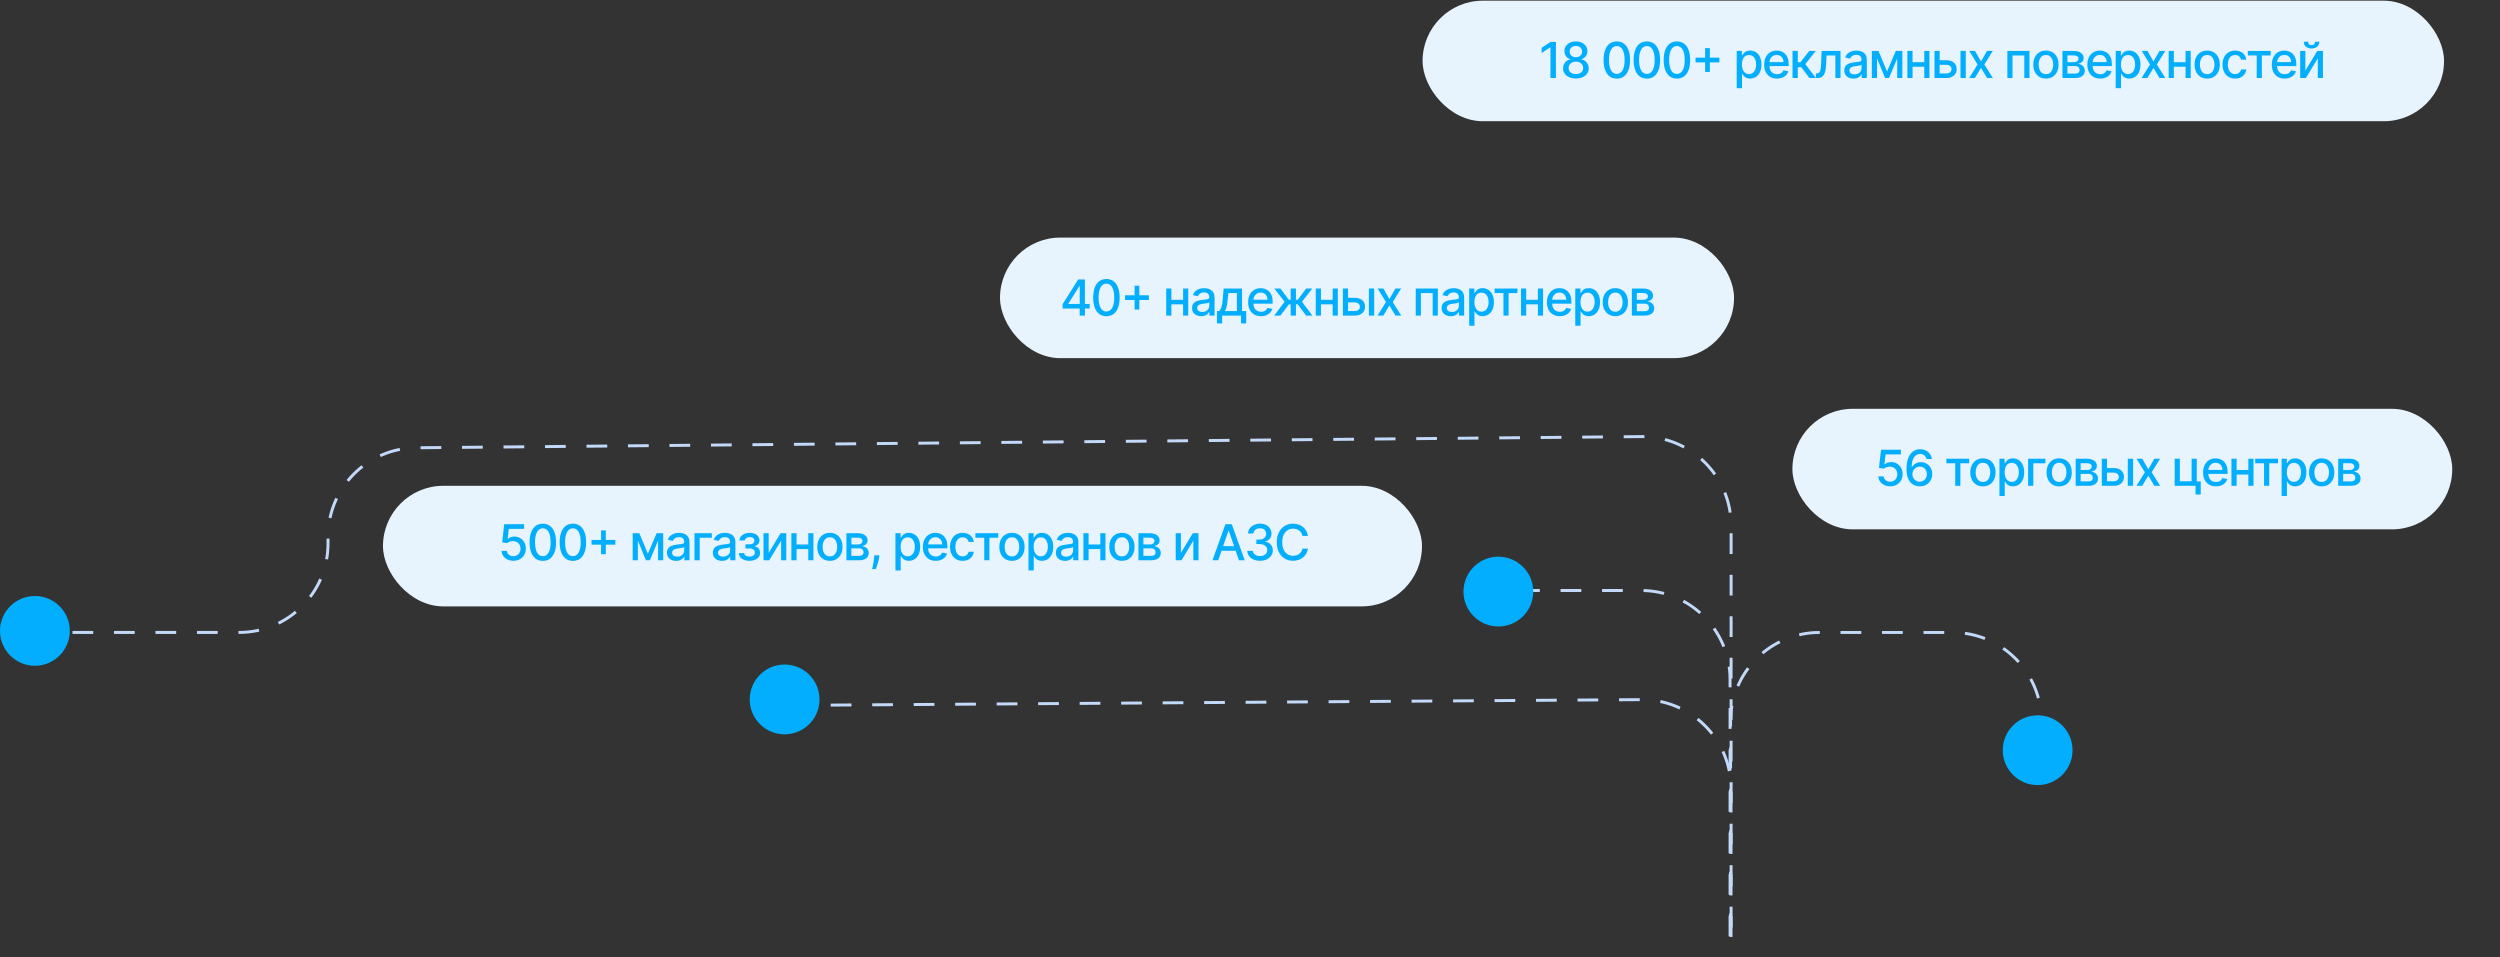 <?xml version="1.0" encoding="UTF-8"?> <svg xmlns="http://www.w3.org/2000/svg" width="705" height="270" viewBox="0 0 705 270" fill="none"><rect x="0" y="0" width="705" height="270" fill="#333333" stroke="none"/> <path d="M488.169 261.54L488.169 148.197C488.169 134.257 476.802 122.993 462.863 123.12L117.349 126.273C103.589 126.399 92.5 137.589 92.5 151.35L92.5 153.267C92.5 167.117 81.272 178.345 67.422 178.345L10.5 178.345" stroke="#C2D9F9" stroke-width="0.836" stroke-dasharray="5.85 5.85"></path> <circle cx="9.84" cy="177.906" r="9.84" fill="#02AEFD"></circle> <rect x="108" y="137" width="293" height="34" rx="17" fill="#E7F3FD"></rect> <rect x="505.46" y="115.285" width="186.072" height="33.994" rx="16.997" fill="#E7F3FD"></rect> <rect x="282" y="67" width="207" height="34" rx="17" fill="#E7F3FD"></rect> <rect x="401.166" y="0.193" width="288.054" height="33.994" rx="16.997" fill="#E7F3FD"></rect> <path d="M488.146 264.219L488.146 222.373C488.146 208.457 476.815 197.202 462.899 197.296L222.456 198.915" stroke="#C2D9F9" stroke-width="0.836" stroke-dasharray="5.85 5.85"></path> <path d="M487.879 264.031L487.879 191.6C487.879 177.75 476.652 166.522 462.801 166.522L423.47 166.522" stroke="#C2D9F9" stroke-width="0.836" stroke-dasharray="5.85 5.85"></path> <path d="M488.022 263.402L488.022 203.431C488.022 189.58 499.25 178.353 513.1 178.353L550.613 178.353C564.463 178.353 575.69 189.58 575.69 203.431L575.69 210.622" stroke="#C2D9F9" stroke-width="0.836" stroke-dasharray="5.85 5.85"></path> <circle cx="221.26" cy="197.241" r="9.84" fill="#02AEFD"></circle> <circle cx="422.539" cy="166.825" r="9.84" fill="#02AEFD"></circle> <circle cx="574.617" cy="211.554" r="9.84" fill="#02AEFD"></circle> <path d="M533.032 137.139C532.408 137.139 531.848 137.02 531.351 136.781C530.857 136.539 530.463 136.208 530.168 135.787C529.873 135.366 529.716 134.885 529.696 134.345H531.187C531.224 134.783 531.417 135.142 531.769 135.424C532.12 135.706 532.541 135.847 533.032 135.847C533.423 135.847 533.769 135.757 534.071 135.578C534.376 135.396 534.614 135.146 534.787 134.827C534.962 134.509 535.05 134.146 535.05 133.739C535.05 133.324 534.961 132.955 534.782 132.63C534.603 132.305 534.356 132.05 534.041 131.864C533.729 131.679 533.371 131.584 532.967 131.581C532.659 131.581 532.349 131.634 532.037 131.74C531.726 131.846 531.474 131.985 531.282 132.158L529.875 131.949L530.446 126.818H536.044V128.136H531.724L531.401 130.984H531.461C531.659 130.792 531.923 130.631 532.251 130.502C532.582 130.373 532.937 130.308 533.315 130.308C533.935 130.308 534.487 130.456 534.97 130.751C535.458 131.046 535.841 131.448 536.119 131.959C536.401 132.466 536.54 133.049 536.537 133.709C536.54 134.368 536.391 134.957 536.089 135.474C535.791 135.991 535.377 136.398 534.846 136.697C534.319 136.992 533.714 137.139 533.032 137.139ZM541.347 137.139C540.893 137.133 540.446 137.05 540.005 136.891C539.567 136.732 539.17 136.466 538.812 136.095C538.454 135.724 538.167 135.225 537.952 134.599C537.739 133.972 537.633 133.19 537.633 132.252C537.633 131.364 537.721 130.575 537.897 129.886C538.076 129.196 538.333 128.615 538.667 128.141C539.002 127.663 539.407 127.3 539.88 127.052C540.354 126.803 540.886 126.679 541.476 126.679C542.083 126.679 542.621 126.798 543.092 127.037C543.563 127.276 543.944 127.605 544.236 128.026C544.531 128.447 544.718 128.926 544.797 129.463H543.281C543.178 129.039 542.974 128.692 542.67 128.424C542.365 128.156 541.967 128.021 541.476 128.021C540.731 128.021 540.149 128.346 539.731 128.996C539.317 129.645 539.108 130.549 539.105 131.705H539.179C539.355 131.417 539.571 131.172 539.826 130.969C540.084 130.764 540.373 130.607 540.691 130.497C541.012 130.384 541.35 130.328 541.705 130.328C542.295 130.328 542.829 130.472 543.306 130.761C543.786 131.046 544.169 131.44 544.454 131.944C544.739 132.448 544.882 133.024 544.882 133.674C544.882 134.324 544.734 134.912 544.439 135.439C544.148 135.966 543.737 136.384 543.206 136.692C542.676 136.997 542.056 137.146 541.347 137.139ZM541.342 135.847C541.733 135.847 542.083 135.75 542.391 135.558C542.699 135.366 542.943 135.107 543.122 134.783C543.301 134.458 543.39 134.095 543.39 133.694C543.39 133.303 543.303 132.946 543.127 132.625C542.955 132.304 542.716 132.048 542.411 131.859C542.109 131.67 541.765 131.576 541.377 131.576C541.082 131.576 540.809 131.632 540.557 131.745C540.308 131.858 540.089 132.013 539.9 132.212C539.711 132.411 539.562 132.64 539.453 132.898C539.347 133.154 539.294 133.424 539.294 133.709C539.294 134.09 539.382 134.443 539.557 134.768C539.736 135.093 539.98 135.354 540.288 135.553C540.6 135.749 540.951 135.847 541.342 135.847ZM548.87 130.646V129.364H555.313V130.646H552.823V137H551.371V130.646H548.87ZM559.187 137.154C558.471 137.154 557.846 136.99 557.313 136.662C556.779 136.334 556.365 135.875 556.07 135.285C555.775 134.695 555.627 134.005 555.627 133.217C555.627 132.424 555.775 131.732 556.07 131.138C556.365 130.545 556.779 130.085 557.313 129.756C557.846 129.428 558.471 129.264 559.187 129.264C559.903 129.264 560.527 129.428 561.061 129.756C561.595 130.085 562.009 130.545 562.304 131.138C562.599 131.732 562.746 132.424 562.746 133.217C562.746 134.005 562.599 134.695 562.304 135.285C562.009 135.875 561.595 136.334 561.061 136.662C560.527 136.99 559.903 137.154 559.187 137.154ZM559.192 135.906C559.656 135.906 560.04 135.784 560.345 135.538C560.65 135.293 560.875 134.967 561.021 134.559C561.17 134.151 561.245 133.702 561.245 133.212C561.245 132.724 561.17 132.277 561.021 131.869C560.875 131.458 560.65 131.129 560.345 130.88C560.04 130.631 559.656 130.507 559.192 130.507C558.724 130.507 558.337 130.631 558.028 130.88C557.724 131.129 557.496 131.458 557.347 131.869C557.201 132.277 557.129 132.724 557.129 133.212C557.129 133.702 557.201 134.151 557.347 134.559C557.496 134.967 557.724 135.293 558.028 135.538C558.337 135.784 558.724 135.906 559.192 135.906ZM563.846 139.864V129.364H565.297V130.602H565.422C565.508 130.442 565.632 130.259 565.795 130.05C565.957 129.841 566.182 129.659 566.471 129.503C566.759 129.344 567.14 129.264 567.614 129.264C568.231 129.264 568.781 129.42 569.265 129.732C569.749 130.043 570.128 130.492 570.403 131.079C570.682 131.665 570.821 132.371 570.821 133.197C570.821 134.022 570.683 134.73 570.408 135.32C570.133 135.906 569.755 136.359 569.275 136.677C568.794 136.992 568.246 137.149 567.629 137.149C567.165 137.149 566.786 137.071 566.491 136.915C566.199 136.76 565.97 136.577 565.805 136.369C565.639 136.16 565.511 135.974 565.422 135.812H565.332V139.864H563.846ZM565.302 133.182C565.302 133.719 565.38 134.189 565.536 134.594C565.692 134.998 565.917 135.315 566.212 135.543C566.507 135.769 566.868 135.881 567.296 135.881C567.74 135.881 568.111 135.764 568.41 135.528C568.708 135.29 568.933 134.967 569.086 134.559C569.242 134.151 569.319 133.692 569.319 133.182C569.319 132.678 569.243 132.226 569.091 131.825C568.942 131.424 568.716 131.107 568.415 130.875C568.116 130.643 567.743 130.527 567.296 130.527C566.865 130.527 566.501 130.638 566.202 130.86C565.907 131.082 565.684 131.392 565.531 131.79C565.379 132.187 565.302 132.652 565.302 133.182ZM576.808 129.364V130.646H573.393V137H571.926V129.364H576.808ZM580.681 137.154C579.965 137.154 579.34 136.99 578.806 136.662C578.273 136.334 577.858 135.875 577.563 135.285C577.268 134.695 577.121 134.005 577.121 133.217C577.121 132.424 577.268 131.732 577.563 131.138C577.858 130.545 578.273 130.085 578.806 129.756C579.34 129.428 579.965 129.264 580.681 129.264C581.397 129.264 582.021 129.428 582.555 129.756C583.089 130.085 583.503 130.545 583.798 131.138C584.093 131.732 584.24 132.424 584.24 133.217C584.24 134.005 584.093 134.695 583.798 135.285C583.503 135.875 583.089 136.334 582.555 136.662C582.021 136.99 581.397 137.154 580.681 137.154ZM580.686 135.906C581.15 135.906 581.534 135.784 581.839 135.538C582.144 135.293 582.369 134.967 582.515 134.559C582.664 134.151 582.739 133.702 582.739 133.212C582.739 132.724 582.664 132.277 582.515 131.869C582.369 131.458 582.144 131.129 581.839 130.88C581.534 130.631 581.15 130.507 580.686 130.507C580.218 130.507 579.83 130.631 579.522 130.88C579.217 131.129 578.99 131.458 578.841 131.869C578.695 132.277 578.622 132.724 578.622 133.212C578.622 133.702 578.695 134.151 578.841 134.559C578.99 134.967 579.217 135.293 579.522 135.538C579.83 135.784 580.218 135.906 580.686 135.906ZM585.34 137V129.364H588.506C589.368 129.364 590.051 129.548 590.555 129.915C591.059 130.28 591.31 130.776 591.31 131.402C591.31 131.849 591.168 132.204 590.883 132.466C590.598 132.728 590.22 132.903 589.749 132.993C590.091 133.033 590.404 133.135 590.689 133.301C590.974 133.464 591.203 133.682 591.375 133.957C591.551 134.232 591.639 134.561 591.639 134.942C591.639 135.346 591.534 135.704 591.325 136.016C591.117 136.324 590.813 136.566 590.416 136.741C590.021 136.914 589.546 137 588.989 137H585.34ZM586.737 135.757H588.989C589.357 135.757 589.645 135.669 589.854 135.494C590.063 135.318 590.167 135.079 590.167 134.778C590.167 134.423 590.063 134.145 589.854 133.942C589.645 133.737 589.357 133.634 588.989 133.634H586.737V135.757ZM586.737 132.545H588.521C588.8 132.545 589.038 132.506 589.237 132.426C589.439 132.347 589.594 132.234 589.7 132.088C589.809 131.939 589.864 131.763 589.864 131.561C589.864 131.266 589.743 131.036 589.501 130.87C589.259 130.704 588.927 130.621 588.506 130.621H586.737V132.545ZM593.828 131.989H596.045C596.98 131.989 597.699 132.221 598.203 132.685C598.707 133.149 598.959 133.747 598.959 134.479C598.959 134.957 598.846 135.386 598.62 135.767C598.395 136.148 598.065 136.45 597.631 136.672C597.197 136.891 596.668 137 596.045 137H592.709V129.364H594.166V135.717H596.045C596.473 135.717 596.824 135.606 597.099 135.384C597.374 135.159 597.512 134.872 597.512 134.524C597.512 134.156 597.374 133.856 597.099 133.624C596.824 133.389 596.473 133.271 596.045 133.271H593.828V131.989ZM600.042 137V129.364H601.529V137H600.042ZM604.137 129.364L605.822 132.337L607.523 129.364H609.148L606.767 133.182L609.168 137H607.543L605.822 134.146L604.107 137H602.476L604.853 133.182L602.506 129.364H604.137ZM619.489 129.364V135.782H620.608V139.461H619.141V137H613.26V129.364H614.716V135.717H618.037V129.364H619.489ZM624.905 137.154C624.153 137.154 623.505 136.993 622.961 136.672C622.421 136.347 622.003 135.891 621.708 135.305C621.417 134.715 621.271 134.024 621.271 133.232C621.271 132.449 621.417 131.76 621.708 131.163C622.003 130.567 622.414 130.101 622.941 129.766C623.472 129.432 624.091 129.264 624.801 129.264C625.231 129.264 625.649 129.335 626.053 129.478C626.458 129.621 626.821 129.844 627.142 130.149C627.464 130.454 627.717 130.85 627.903 131.337C628.088 131.821 628.181 132.41 628.181 133.102V133.629H622.111V132.516H626.725C626.725 132.125 626.645 131.778 626.486 131.477C626.327 131.172 626.103 130.931 625.815 130.756C625.53 130.58 625.195 130.492 624.811 130.492C624.393 130.492 624.028 130.595 623.717 130.8C623.409 131.003 623.17 131.268 623.001 131.596C622.835 131.921 622.752 132.274 622.752 132.655V133.525C622.752 134.035 622.842 134.469 623.021 134.827C623.203 135.185 623.457 135.459 623.781 135.648C624.106 135.833 624.486 135.926 624.92 135.926C625.202 135.926 625.458 135.886 625.69 135.807C625.922 135.724 626.123 135.601 626.292 135.439C626.461 135.277 626.59 135.076 626.68 134.837L628.087 135.091C627.974 135.505 627.772 135.868 627.48 136.18C627.192 136.488 626.829 136.728 626.391 136.901C625.957 137.07 625.462 137.154 624.905 137.154ZM634.446 132.54V133.828H630.31V132.54H634.446ZM630.727 129.364V137H629.271V129.364H630.727ZM635.485 129.364V137H634.033V129.364H635.485ZM635.967 130.646V129.364H642.41V130.646H639.919V137H638.467V130.646H635.967ZM643.422 139.864V129.364H644.874V130.602H644.998C645.084 130.442 645.209 130.259 645.371 130.05C645.533 129.841 645.759 129.659 646.047 129.503C646.335 129.344 646.717 129.264 647.191 129.264C647.807 129.264 648.357 129.42 648.841 129.732C649.325 130.043 649.704 130.492 649.98 131.079C650.258 131.665 650.397 132.371 650.397 133.197C650.397 134.022 650.26 134.73 649.985 135.32C649.709 135.906 649.332 136.359 648.851 136.677C648.37 136.992 647.822 137.149 647.205 137.149C646.741 137.149 646.362 137.071 646.067 136.915C645.775 136.76 645.547 136.577 645.381 136.369C645.215 136.16 645.088 135.974 644.998 135.812H644.909V139.864H643.422ZM644.879 133.182C644.879 133.719 644.957 134.189 645.112 134.594C645.268 134.998 645.494 135.315 645.789 135.543C646.084 135.769 646.445 135.881 646.872 135.881C647.316 135.881 647.688 135.764 647.986 135.528C648.284 135.29 648.51 134.967 648.662 134.559C648.818 134.151 648.896 133.692 648.896 133.182C648.896 132.678 648.82 132.226 648.667 131.825C648.518 131.424 648.293 131.107 647.991 130.875C647.693 130.643 647.32 130.527 646.872 130.527C646.441 130.527 646.077 130.638 645.779 130.86C645.484 131.082 645.26 131.392 645.107 131.79C644.955 132.187 644.879 132.652 644.879 133.182ZM654.719 137.154C654.003 137.154 653.379 136.99 652.845 136.662C652.311 136.334 651.897 135.875 651.602 135.285C651.307 134.695 651.16 134.005 651.16 133.217C651.16 132.424 651.307 131.732 651.602 131.138C651.897 130.545 652.311 130.085 652.845 129.756C653.379 129.428 654.003 129.264 654.719 129.264C655.435 129.264 656.06 129.428 656.594 129.756C657.127 130.085 657.542 130.545 657.836 131.138C658.131 131.732 658.279 132.424 658.279 133.217C658.279 134.005 658.131 134.695 657.836 135.285C657.542 135.875 657.127 136.334 656.594 136.662C656.06 136.99 655.435 137.154 654.719 137.154ZM654.724 135.906C655.188 135.906 655.573 135.784 655.878 135.538C656.183 135.293 656.408 134.967 656.554 134.559C656.703 134.151 656.778 133.702 656.778 133.212C656.778 132.724 656.703 132.277 656.554 131.869C656.408 131.458 656.183 131.129 655.878 130.88C655.573 130.631 655.188 130.507 654.724 130.507C654.257 130.507 653.869 130.631 653.561 130.88C653.256 131.129 653.029 131.458 652.88 131.869C652.734 132.277 652.661 132.724 652.661 133.212C652.661 133.702 652.734 134.151 652.88 134.559C653.029 134.967 653.256 135.293 653.561 135.538C653.869 135.784 654.257 135.906 654.724 135.906ZM659.378 137V129.364H662.545C663.407 129.364 664.09 129.548 664.593 129.915C665.097 130.28 665.349 130.776 665.349 131.402C665.349 131.849 665.207 132.204 664.922 132.466C664.637 132.728 664.259 132.903 663.788 132.993C664.129 133.033 664.443 133.135 664.728 133.301C665.013 133.464 665.241 133.682 665.414 133.957C665.589 134.232 665.677 134.561 665.677 134.942C665.677 135.346 665.573 135.704 665.364 136.016C665.155 136.324 664.852 136.566 664.454 136.741C664.06 136.914 663.584 137 663.027 137H659.378ZM660.775 135.757H663.027C663.395 135.757 663.684 135.669 663.892 135.494C664.101 135.318 664.206 135.079 664.206 134.778C664.206 134.423 664.101 134.145 663.892 133.942C663.684 133.737 663.395 133.634 663.027 133.634H660.775V135.757ZM660.775 132.545H662.56C662.838 132.545 663.077 132.506 663.276 132.426C663.478 132.347 663.632 132.234 663.738 132.088C663.848 131.939 663.902 131.763 663.902 131.561C663.902 131.266 663.781 131.036 663.539 130.87C663.297 130.704 662.966 130.621 662.545 130.621H660.775V132.545Z" fill="#02AEFD"></path> <path d="M299.651 87.011V85.769L304.05 78.818H305.03V80.648H304.408L301.261 85.629V85.709H307.292V87.011H299.651ZM304.478 89V86.633L304.488 86.067V78.818H305.945V89H304.478ZM312.009 89.169C311.224 89.166 310.553 88.959 309.996 88.548C309.439 88.137 309.013 87.538 308.718 86.753C308.423 85.967 308.276 85.021 308.276 83.914C308.276 82.81 308.423 81.867 308.718 81.085C309.016 80.303 309.444 79.706 310.001 79.296C310.561 78.885 311.23 78.679 312.009 78.679C312.788 78.679 313.456 78.886 314.013 79.3C314.57 79.711 314.995 80.308 315.29 81.09C315.589 81.869 315.738 82.81 315.738 83.914C315.738 85.024 315.59 85.972 315.295 86.758C315 87.54 314.575 88.138 314.018 88.553C313.461 88.963 312.791 89.169 312.009 89.169ZM312.009 87.842C312.699 87.842 313.237 87.505 313.625 86.832C314.016 86.16 314.212 85.187 314.212 83.914C314.212 83.069 314.122 82.355 313.943 81.771C313.767 81.185 313.514 80.74 313.182 80.439C312.854 80.134 312.463 79.981 312.009 79.981C311.323 79.981 310.785 80.32 310.393 80.996C310.002 81.672 309.805 82.645 309.802 83.914C309.802 84.763 309.89 85.48 310.065 86.067C310.244 86.65 310.498 87.093 310.826 87.394C311.154 87.692 311.548 87.842 312.009 87.842ZM319.954 87.29V80.568H321.292V87.29H319.954ZM317.265 84.595V83.263H323.986V84.595H317.265ZM334.046 84.54V85.828H329.91V84.54H334.046ZM330.327 81.364V89H328.871V81.364H330.327ZM335.085 81.364V89H333.634V81.364H335.085ZM338.736 89.169C338.252 89.169 337.815 89.079 337.424 88.901C337.033 88.718 336.723 88.455 336.494 88.11C336.269 87.765 336.156 87.343 336.156 86.842C336.156 86.412 336.239 86.057 336.404 85.778C336.57 85.5 336.794 85.28 337.076 85.117C337.357 84.955 337.672 84.832 338.02 84.749C338.368 84.666 338.723 84.603 339.084 84.56C339.542 84.507 339.913 84.464 340.198 84.431C340.483 84.395 340.69 84.337 340.819 84.257C340.949 84.178 341.013 84.048 341.013 83.869V83.835C341.013 83.4 340.891 83.064 340.645 82.825C340.403 82.587 340.042 82.467 339.561 82.467C339.061 82.467 338.667 82.578 338.378 82.8C338.093 83.019 337.896 83.263 337.787 83.531L336.39 83.213C336.555 82.749 336.797 82.374 337.115 82.09C337.437 81.801 337.806 81.592 338.224 81.463C338.642 81.331 339.081 81.264 339.542 81.264C339.846 81.264 340.17 81.301 340.511 81.374C340.856 81.443 341.177 81.572 341.476 81.761C341.777 81.95 342.024 82.22 342.216 82.572C342.409 82.92 342.505 83.372 342.505 83.929V89H341.053V87.956H340.993C340.897 88.148 340.753 88.337 340.561 88.523C340.369 88.708 340.122 88.862 339.82 88.985C339.518 89.108 339.157 89.169 338.736 89.169ZM339.059 87.976C339.47 87.976 339.822 87.895 340.113 87.732C340.408 87.57 340.632 87.358 340.784 87.096C340.94 86.831 341.018 86.547 341.018 86.246V85.261C340.965 85.314 340.862 85.364 340.71 85.41C340.561 85.454 340.39 85.492 340.198 85.525C340.006 85.555 339.818 85.583 339.636 85.609C339.454 85.633 339.301 85.653 339.179 85.669C338.89 85.706 338.627 85.767 338.388 85.853C338.153 85.939 337.964 86.063 337.821 86.226C337.682 86.385 337.613 86.597 337.613 86.862C337.613 87.23 337.748 87.508 338.02 87.697C338.292 87.883 338.638 87.976 339.059 87.976ZM343.179 91.202V87.712H343.8C343.959 87.567 344.094 87.392 344.203 87.19C344.316 86.988 344.41 86.748 344.486 86.469C344.566 86.191 344.632 85.866 344.685 85.495C344.738 85.121 344.785 84.693 344.824 84.212L345.063 81.364H350.253V87.712H351.427V91.202H349.975V89H344.65V91.202H343.179ZM345.391 87.712H348.802V82.636H346.395L346.236 84.212C346.16 85.014 346.064 85.71 345.948 86.3C345.832 86.887 345.646 87.358 345.391 87.712ZM355.611 89.154C354.858 89.154 354.211 88.993 353.667 88.672C353.127 88.347 352.709 87.891 352.414 87.305C352.122 86.715 351.977 86.024 351.977 85.231C351.977 84.449 352.122 83.76 352.414 83.163C352.709 82.567 353.12 82.101 353.647 81.766C354.177 81.432 354.797 81.264 355.506 81.264C355.937 81.264 356.355 81.335 356.759 81.478C357.164 81.621 357.527 81.844 357.848 82.149C358.17 82.454 358.423 82.85 358.609 83.337C358.794 83.821 358.887 84.41 358.887 85.102V85.629H352.817V84.516H357.43C357.43 84.124 357.351 83.778 357.192 83.477C357.033 83.172 356.809 82.931 356.521 82.756C356.236 82.58 355.901 82.492 355.516 82.492C355.099 82.492 354.734 82.595 354.423 82.8C354.114 83.003 353.876 83.268 353.707 83.596C353.541 83.921 353.458 84.274 353.458 84.655V85.525C353.458 86.035 353.548 86.469 353.727 86.827C353.909 87.185 354.162 87.459 354.487 87.648C354.812 87.833 355.192 87.926 355.626 87.926C355.907 87.926 356.164 87.886 356.396 87.807C356.628 87.724 356.829 87.601 356.998 87.439C357.167 87.276 357.296 87.076 357.386 86.837L358.793 87.091C358.68 87.505 358.478 87.868 358.186 88.18C357.898 88.488 357.535 88.728 357.097 88.901C356.663 89.07 356.168 89.154 355.611 89.154ZM359.311 89L362.27 85.092L359.346 81.364H361.076L363.438 84.535H363.97V81.364H365.456V84.535H365.973L368.335 81.364H370.065L367.157 85.092L370.1 89H368.335L365.954 85.818H365.456V89H363.97V85.818H363.473L361.076 89H359.311ZM376.227 84.54V85.828H372.09V84.54H376.227ZM372.508 81.364V89H371.051V81.364H372.508ZM377.266 81.364V89H375.814V81.364H377.266ZM379.813 83.989H382.03C382.965 83.989 383.684 84.221 384.188 84.685C384.692 85.149 384.944 85.747 384.944 86.479C384.944 86.957 384.831 87.386 384.606 87.767C384.38 88.148 384.05 88.45 383.616 88.672C383.182 88.891 382.653 89 382.03 89H378.694V81.364H380.151V87.717H382.03C382.458 87.717 382.809 87.606 383.084 87.384C383.359 87.159 383.497 86.872 383.497 86.524C383.497 86.156 383.359 85.856 383.084 85.624C382.809 85.389 382.458 85.271 382.03 85.271H379.813V83.989ZM386.027 89V81.364H387.514V89H386.027ZM390.122 81.364L391.807 84.337L393.508 81.364H395.133L392.752 85.182L395.153 89H393.528L391.807 86.146L390.092 89H388.462L390.838 85.182L388.491 81.364H390.122ZM399.245 89V81.364H405.474V89H404.018V82.646H400.692V89H399.245ZM409.124 89.169C408.64 89.169 408.203 89.079 407.811 88.901C407.42 88.718 407.11 88.455 406.882 88.11C406.656 87.765 406.544 87.343 406.544 86.842C406.544 86.412 406.627 86.057 406.792 85.778C406.958 85.5 407.182 85.28 407.463 85.117C407.745 84.955 408.06 84.832 408.408 84.749C408.756 84.666 409.111 84.603 409.472 84.56C409.929 84.507 410.301 84.464 410.586 84.431C410.871 84.395 411.078 84.337 411.207 84.257C411.336 84.178 411.401 84.048 411.401 83.869V83.835C411.401 83.4 411.278 83.064 411.033 82.825C410.791 82.587 410.43 82.467 409.949 82.467C409.449 82.467 409.054 82.578 408.766 82.8C408.481 83.019 408.284 83.263 408.174 83.531L406.777 83.213C406.943 82.749 407.185 82.374 407.503 82.09C407.825 81.801 408.194 81.592 408.612 81.463C409.029 81.331 409.469 81.264 409.929 81.264C410.234 81.264 410.557 81.301 410.899 81.374C411.243 81.443 411.565 81.572 411.863 81.761C412.165 81.95 412.412 82.22 412.604 82.572C412.796 82.92 412.892 83.372 412.892 83.929V89H411.441V87.956H411.381C411.285 88.148 411.141 88.337 410.948 88.523C410.756 88.708 410.509 88.862 410.208 88.985C409.906 89.108 409.545 89.169 409.124 89.169ZM409.447 87.976C409.858 87.976 410.209 87.895 410.501 87.732C410.796 87.57 411.02 87.358 411.172 87.096C411.328 86.831 411.406 86.547 411.406 86.246V85.261C411.353 85.314 411.25 85.364 411.098 85.41C410.948 85.454 410.778 85.492 410.586 85.525C410.393 85.555 410.206 85.583 410.024 85.609C409.841 85.633 409.689 85.653 409.566 85.669C409.278 85.706 409.015 85.767 408.776 85.853C408.541 85.939 408.352 86.063 408.209 86.226C408.07 86.385 408 86.597 408 86.862C408 87.23 408.136 87.508 408.408 87.697C408.68 87.883 409.026 87.976 409.447 87.976ZM414.312 91.864V81.364H415.764V82.602H415.888C415.974 82.442 416.099 82.258 416.261 82.05C416.424 81.841 416.649 81.659 416.937 81.503C417.226 81.344 417.607 81.264 418.081 81.264C418.697 81.264 419.247 81.42 419.731 81.731C420.215 82.043 420.595 82.492 420.87 83.079C421.148 83.665 421.287 84.371 421.287 85.197C421.287 86.022 421.15 86.73 420.875 87.32C420.6 87.906 420.222 88.359 419.741 88.677C419.261 88.992 418.712 89.149 418.096 89.149C417.632 89.149 417.252 89.071 416.957 88.915C416.666 88.76 416.437 88.577 416.271 88.369C416.105 88.16 415.978 87.974 415.888 87.812H415.799V91.864H414.312ZM415.769 85.182C415.769 85.719 415.847 86.189 416.003 86.594C416.158 86.998 416.384 87.315 416.679 87.543C416.974 87.769 417.335 87.881 417.763 87.881C418.207 87.881 418.578 87.764 418.876 87.528C419.175 87.29 419.4 86.967 419.552 86.559C419.708 86.151 419.786 85.692 419.786 85.182C419.786 84.678 419.71 84.226 419.557 83.825C419.408 83.424 419.183 83.107 418.881 82.875C418.583 82.643 418.21 82.527 417.763 82.527C417.332 82.527 416.967 82.638 416.669 82.86C416.374 83.082 416.15 83.392 415.998 83.79C415.845 84.188 415.769 84.651 415.769 85.182ZM421.473 82.646V81.364H427.916V82.646H425.426V89H423.974V82.646H421.473ZM434.104 84.54V85.828H429.968V84.54H434.104ZM430.385 81.364V89H428.929V81.364H430.385ZM435.143 81.364V89H433.691V81.364H435.143ZM439.863 89.154C439.111 89.154 438.463 88.993 437.919 88.672C437.379 88.347 436.961 87.891 436.666 87.305C436.375 86.715 436.229 86.024 436.229 85.231C436.229 84.449 436.375 83.76 436.666 83.163C436.961 82.567 437.372 82.101 437.899 81.766C438.429 81.432 439.049 81.264 439.759 81.264C440.189 81.264 440.607 81.335 441.011 81.478C441.416 81.621 441.779 81.844 442.1 82.149C442.422 82.454 442.675 82.85 442.861 83.337C443.046 83.821 443.139 84.41 443.139 85.102V85.629H437.069V84.516H441.683C441.683 84.124 441.603 83.778 441.444 83.477C441.285 83.172 441.061 82.931 440.773 82.756C440.488 82.58 440.153 82.492 439.768 82.492C439.351 82.492 438.986 82.595 438.675 82.8C438.366 83.003 438.128 83.268 437.959 83.596C437.793 83.921 437.71 84.274 437.71 84.655V85.525C437.71 86.035 437.8 86.469 437.979 86.827C438.161 87.185 438.415 87.459 438.739 87.648C439.064 87.833 439.444 87.926 439.878 87.926C440.16 87.926 440.416 87.886 440.648 87.807C440.88 87.724 441.081 87.601 441.25 87.439C441.419 87.276 441.548 87.076 441.638 86.837L443.045 87.091C442.932 87.505 442.73 87.868 442.438 88.18C442.15 88.488 441.787 88.728 441.349 88.901C440.915 89.07 440.42 89.154 439.863 89.154ZM444.229 91.864V81.364H445.68V82.602H445.805C445.891 82.442 446.015 82.258 446.177 82.05C446.34 81.841 446.565 81.659 446.854 81.503C447.142 81.344 447.523 81.264 447.997 81.264C448.613 81.264 449.164 81.42 449.648 81.731C450.131 82.043 450.511 82.492 450.786 83.079C451.064 83.665 451.204 84.371 451.204 85.197C451.204 86.022 451.066 86.73 450.791 87.32C450.516 87.906 450.138 88.359 449.658 88.677C449.177 88.992 448.628 89.149 448.012 89.149C447.548 89.149 447.168 89.071 446.873 88.915C446.582 88.76 446.353 88.577 446.187 88.369C446.022 88.16 445.894 87.974 445.805 87.812H445.715V91.864H444.229ZM445.685 85.182C445.685 85.719 445.763 86.189 445.919 86.594C446.075 86.998 446.3 87.315 446.595 87.543C446.89 87.769 447.251 87.881 447.679 87.881C448.123 87.881 448.494 87.764 448.792 87.528C449.091 87.29 449.316 86.967 449.469 86.559C449.624 86.151 449.702 85.692 449.702 85.182C449.702 84.678 449.626 84.226 449.474 83.825C449.324 83.424 449.099 83.107 448.797 82.875C448.499 82.643 448.126 82.527 447.679 82.527C447.248 82.527 446.883 82.638 446.585 82.86C446.29 83.082 446.066 83.392 445.914 83.79C445.761 84.188 445.685 84.651 445.685 85.182ZM455.526 89.154C454.81 89.154 454.185 88.99 453.651 88.662C453.118 88.334 452.704 87.875 452.409 87.285C452.114 86.695 451.966 86.005 451.966 85.217C451.966 84.424 452.114 83.732 452.409 83.138C452.704 82.545 453.118 82.085 453.651 81.756C454.185 81.428 454.81 81.264 455.526 81.264C456.242 81.264 456.866 81.428 457.4 81.756C457.934 82.085 458.348 82.545 458.643 83.138C458.938 83.732 459.085 84.424 459.085 85.217C459.085 86.005 458.938 86.695 458.643 87.285C458.348 87.875 457.934 88.334 457.4 88.662C456.866 88.99 456.242 89.154 455.526 89.154ZM455.531 87.906C455.995 87.906 456.379 87.784 456.684 87.538C456.989 87.293 457.214 86.967 457.36 86.559C457.509 86.151 457.584 85.702 457.584 85.212C457.584 84.724 457.509 84.277 457.36 83.869C457.214 83.458 456.989 83.129 456.684 82.88C456.379 82.631 455.995 82.507 455.531 82.507C455.063 82.507 454.676 82.631 454.367 82.88C454.062 83.129 453.835 83.458 453.686 83.869C453.54 84.277 453.468 84.724 453.468 85.212C453.468 85.702 453.54 86.151 453.686 86.559C453.835 86.967 454.062 87.293 454.367 87.538C454.676 87.784 455.063 87.906 455.531 87.906ZM460.185 89V81.364H463.352C464.213 81.364 464.896 81.548 465.4 81.915C465.904 82.28 466.156 82.776 466.156 83.402C466.156 83.849 466.013 84.204 465.728 84.466C465.443 84.728 465.065 84.903 464.595 84.993C464.936 85.033 465.249 85.135 465.534 85.301C465.819 85.463 466.048 85.682 466.22 85.957C466.396 86.233 466.484 86.561 466.484 86.942C466.484 87.346 466.379 87.704 466.171 88.016C465.962 88.324 465.658 88.566 465.261 88.742C464.866 88.914 464.391 89 463.834 89H460.185ZM461.582 87.757H463.834C464.202 87.757 464.49 87.669 464.699 87.494C464.908 87.318 465.012 87.079 465.012 86.778C465.012 86.423 464.908 86.145 464.699 85.942C464.49 85.737 464.202 85.634 463.834 85.634H461.582V87.757ZM461.582 84.546H463.367C463.645 84.546 463.884 84.506 464.082 84.426C464.285 84.347 464.439 84.234 464.545 84.088C464.654 83.939 464.709 83.763 464.709 83.561C464.709 83.266 464.588 83.036 464.346 82.87C464.104 82.704 463.773 82.621 463.352 82.621H461.582V84.546Z" fill="#02AEFD"></path> <path d="M144.775 158.139C144.152 158.139 143.592 158.02 143.095 157.781C142.601 157.539 142.206 157.208 141.911 156.787C141.616 156.366 141.459 155.885 141.439 155.345H142.931C142.967 155.783 143.161 156.142 143.512 156.424C143.864 156.706 144.285 156.847 144.775 156.847C145.166 156.847 145.513 156.757 145.814 156.578C146.119 156.396 146.358 156.146 146.53 155.827C146.706 155.509 146.794 155.146 146.794 154.739C146.794 154.324 146.704 153.955 146.525 153.63C146.346 153.305 146.099 153.05 145.784 152.864C145.473 152.679 145.115 152.584 144.71 152.581C144.402 152.581 144.092 152.634 143.781 152.74C143.469 152.846 143.217 152.985 143.025 153.158L141.618 152.949L142.19 147.818H147.788V149.136H143.468L143.144 151.984H143.204C143.403 151.792 143.666 151.631 143.995 151.502C144.326 151.373 144.681 151.308 145.058 151.308C145.678 151.308 146.23 151.456 146.714 151.751C147.201 152.046 147.584 152.448 147.862 152.959C148.144 153.466 148.283 154.049 148.28 154.709C148.283 155.368 148.134 155.957 147.833 156.474C147.534 156.991 147.12 157.398 146.59 157.697C146.063 157.992 145.458 158.139 144.775 158.139ZM153.081 158.169C152.295 158.166 151.624 157.959 151.067 157.548C150.51 157.137 150.084 156.538 149.789 155.753C149.494 154.967 149.347 154.021 149.347 152.914C149.347 151.81 149.494 150.867 149.789 150.085C150.088 149.303 150.515 148.706 151.072 148.295C151.632 147.884 152.302 147.679 153.081 147.679C153.86 147.679 154.527 147.886 155.084 148.3C155.641 148.711 156.067 149.308 156.362 150.09C156.66 150.869 156.809 151.81 156.809 152.914C156.809 154.024 156.662 154.972 156.367 155.758C156.072 156.54 155.646 157.138 155.089 157.553C154.532 157.964 153.863 158.169 153.081 158.169ZM153.081 156.842C153.77 156.842 154.309 156.505 154.696 155.832C155.088 155.16 155.283 154.187 155.283 152.914C155.283 152.069 155.194 151.355 155.015 150.771C154.839 150.185 154.585 149.741 154.254 149.439C153.926 149.134 153.535 148.982 153.081 148.982C152.395 148.982 151.856 149.32 151.465 149.996C151.074 150.672 150.877 151.645 150.873 152.914C150.873 153.763 150.961 154.48 151.137 155.067C151.316 155.65 151.569 156.093 151.897 156.394C152.226 156.692 152.62 156.842 153.081 156.842ZM161.558 158.169C160.772 158.166 160.101 157.959 159.544 157.548C158.987 157.137 158.562 156.538 158.267 155.753C157.972 154.967 157.824 154.021 157.824 152.914C157.824 151.81 157.972 150.867 158.267 150.085C158.565 149.303 158.992 148.706 159.549 148.295C160.109 147.884 160.779 147.679 161.558 147.679C162.337 147.679 163.005 147.886 163.561 148.3C164.118 148.711 164.544 149.308 164.839 150.09C165.137 150.869 165.286 151.81 165.286 152.914C165.286 154.024 165.139 154.972 164.844 155.758C164.549 156.54 164.123 157.138 163.566 157.553C163.009 157.964 162.34 158.169 161.558 158.169ZM161.558 156.842C162.247 156.842 162.786 156.505 163.174 155.832C163.565 155.16 163.76 154.187 163.76 152.914C163.76 152.069 163.671 151.355 163.492 150.771C163.316 150.185 163.063 149.741 162.731 149.439C162.403 149.134 162.012 148.982 161.558 148.982C160.872 148.982 160.333 149.32 159.942 149.996C159.551 150.672 159.354 151.645 159.35 152.914C159.35 153.763 159.438 154.48 159.614 155.067C159.793 155.65 160.046 156.093 160.375 156.394C160.703 156.692 161.097 156.842 161.558 156.842ZM169.503 156.29V149.568H170.84V156.29H169.503ZM166.813 153.595V152.263H173.535V153.595H166.813ZM182.705 156.161L185.171 150.364H186.453L183.257 158H182.153L179.021 150.364H180.289L182.705 156.161ZM179.876 150.364V158H178.419V150.364H179.876ZM185.573 158V150.364H187.02V158H185.573ZM190.664 158.169C190.18 158.169 189.742 158.08 189.351 157.901C188.96 157.718 188.65 157.455 188.421 157.11C188.196 156.765 188.083 156.343 188.083 155.842C188.083 155.411 188.166 155.057 188.332 154.778C188.498 154.5 188.721 154.28 189.003 154.117C189.285 153.955 189.6 153.832 189.948 153.749C190.296 153.666 190.65 153.603 191.012 153.56C191.469 153.507 191.84 153.464 192.125 153.431C192.41 153.395 192.617 153.337 192.747 153.257C192.876 153.178 192.941 153.048 192.941 152.869V152.835C192.941 152.4 192.818 152.064 192.573 151.825C192.331 151.587 191.97 151.467 191.489 151.467C190.988 151.467 190.594 151.578 190.306 151.8C190.021 152.019 189.823 152.263 189.714 152.531L188.317 152.213C188.483 151.749 188.725 151.375 189.043 151.089C189.364 150.801 189.734 150.592 190.152 150.463C190.569 150.33 191.008 150.264 191.469 150.264C191.774 150.264 192.097 150.301 192.439 150.374C192.783 150.443 193.105 150.572 193.403 150.761C193.705 150.95 193.952 151.22 194.144 151.572C194.336 151.92 194.432 152.372 194.432 152.929V158H192.98V156.956H192.921C192.825 157.148 192.68 157.337 192.488 157.523C192.296 157.708 192.049 157.862 191.747 157.985C191.446 158.108 191.085 158.169 190.664 158.169ZM190.987 156.976C191.398 156.976 191.749 156.895 192.041 156.732C192.336 156.57 192.559 156.358 192.712 156.096C192.868 155.831 192.946 155.547 192.946 155.246V154.261C192.893 154.314 192.79 154.364 192.637 154.411C192.488 154.454 192.318 154.492 192.125 154.525C191.933 154.555 191.746 154.583 191.564 154.609C191.381 154.633 191.229 154.652 191.106 154.669C190.818 154.705 190.554 154.767 190.316 154.853C190.08 154.939 189.891 155.063 189.749 155.226C189.61 155.385 189.54 155.597 189.54 155.862C189.54 156.23 189.676 156.509 189.948 156.697C190.22 156.883 190.566 156.976 190.987 156.976ZM200.734 150.364V151.646H197.319V158H195.852V150.364H200.734ZM203.612 158.169C203.128 158.169 202.691 158.08 202.3 157.901C201.908 157.718 201.599 157.455 201.37 157.11C201.144 156.765 201.032 156.343 201.032 155.842C201.032 155.411 201.115 155.057 201.28 154.778C201.446 154.5 201.67 154.28 201.952 154.117C202.233 153.955 202.548 153.832 202.896 153.749C203.244 153.666 203.599 153.603 203.96 153.56C204.417 153.507 204.789 153.464 205.074 153.431C205.359 153.395 205.566 153.337 205.695 153.257C205.824 153.178 205.889 153.048 205.889 152.869V152.835C205.889 152.4 205.766 152.064 205.521 151.825C205.279 151.587 204.918 151.467 204.437 151.467C203.937 151.467 203.542 151.578 203.254 151.8C202.969 152.019 202.772 152.263 202.662 152.531L201.265 152.213C201.431 151.749 201.673 151.375 201.991 151.089C202.313 150.801 202.682 150.592 203.1 150.463C203.518 150.33 203.957 150.264 204.417 150.264C204.722 150.264 205.045 150.301 205.387 150.374C205.732 150.443 206.053 150.572 206.351 150.761C206.653 150.95 206.9 151.22 207.092 151.572C207.284 151.92 207.38 152.372 207.38 152.929V158H205.929V156.956H205.869C205.773 157.148 205.629 157.337 205.437 157.523C205.244 157.708 204.997 157.862 204.696 157.985C204.394 158.108 204.033 158.169 203.612 158.169ZM203.935 156.976C204.346 156.976 204.697 156.895 204.989 156.732C205.284 156.57 205.508 156.358 205.66 156.096C205.816 155.831 205.894 155.547 205.894 155.246V154.261C205.841 154.314 205.738 154.364 205.586 154.411C205.437 154.454 205.266 154.492 205.074 154.525C204.881 154.555 204.694 154.583 204.512 154.609C204.33 154.633 204.177 154.652 204.054 154.669C203.766 154.705 203.503 154.767 203.264 154.853C203.029 154.939 202.84 155.063 202.697 155.226C202.558 155.385 202.488 155.597 202.488 155.862C202.488 156.23 202.624 156.509 202.896 156.697C203.168 156.883 203.514 156.976 203.935 156.976ZM208.348 155.982H209.869C209.889 156.293 210.03 156.533 210.292 156.702C210.557 156.871 210.9 156.956 211.321 156.956C211.749 156.956 212.113 156.865 212.415 156.683C212.716 156.497 212.867 156.21 212.867 155.822C212.867 155.59 212.809 155.388 212.693 155.216C212.58 155.04 212.42 154.904 212.211 154.808C212.005 154.712 211.762 154.664 211.48 154.664H210.237V153.496H211.48C211.901 153.496 212.216 153.4 212.425 153.207C212.634 153.015 212.738 152.775 212.738 152.487C212.738 152.175 212.625 151.925 212.4 151.736C212.178 151.544 211.868 151.447 211.47 151.447C211.066 151.447 210.729 151.539 210.461 151.721C210.192 151.9 210.052 152.132 210.038 152.417H208.537C208.547 151.989 208.676 151.615 208.925 151.293C209.177 150.969 209.515 150.717 209.939 150.538C210.366 150.355 210.852 150.264 211.396 150.264C211.962 150.264 212.453 150.355 212.867 150.538C213.281 150.72 213.601 150.972 213.827 151.293C214.055 151.615 214.17 151.984 214.17 152.402C214.17 152.823 214.044 153.168 213.792 153.436C213.543 153.701 213.219 153.892 212.817 154.008V154.087C213.112 154.107 213.374 154.197 213.603 154.356C213.832 154.515 214.011 154.725 214.14 154.987C214.269 155.249 214.334 155.546 214.334 155.877C214.334 156.344 214.205 156.749 213.946 157.09C213.691 157.432 213.336 157.695 212.882 157.881C212.431 158.063 211.916 158.154 211.336 158.154C210.772 158.154 210.267 158.066 209.82 157.891C209.375 157.712 209.022 157.46 208.761 157.135C208.502 156.81 208.365 156.426 208.348 155.982ZM216.765 155.917L220.131 150.364H221.732V158H220.275V152.442L216.925 158H215.309V150.364H216.765V155.917ZM228.346 153.54V154.828H224.21V153.54H228.346ZM224.627 150.364V158H223.171V150.364H224.627ZM229.385 150.364V158H227.933V150.364H229.385ZM234.03 158.154C233.314 158.154 232.69 157.99 232.156 157.662C231.622 157.334 231.208 156.875 230.913 156.285C230.618 155.695 230.471 155.005 230.471 154.217C230.471 153.424 230.618 152.732 230.913 152.138C231.208 151.545 231.622 151.085 232.156 150.756C232.69 150.428 233.314 150.264 234.03 150.264C234.746 150.264 235.371 150.428 235.905 150.756C236.438 151.085 236.853 151.545 237.148 152.138C237.443 152.732 237.59 153.424 237.59 154.217C237.59 155.005 237.443 155.695 237.148 156.285C236.853 156.875 236.438 157.334 235.905 157.662C235.371 157.99 234.746 158.154 234.03 158.154ZM234.035 156.906C234.499 156.906 234.884 156.784 235.189 156.538C235.494 156.293 235.719 155.967 235.865 155.559C236.014 155.151 236.089 154.702 236.089 154.212C236.089 153.724 236.014 153.277 235.865 152.869C235.719 152.458 235.494 152.129 235.189 151.88C234.884 151.631 234.499 151.507 234.035 151.507C233.568 151.507 233.18 151.631 232.872 151.88C232.567 152.129 232.34 152.458 232.191 152.869C232.045 153.277 231.972 153.724 231.972 154.212C231.972 154.702 232.045 155.151 232.191 155.559C232.34 155.967 232.567 156.293 232.872 156.538C233.18 156.784 233.568 156.906 234.035 156.906ZM238.689 158V150.364H241.856C242.718 150.364 243.401 150.548 243.905 150.915C244.408 151.28 244.66 151.776 244.66 152.402C244.66 152.849 244.518 153.204 244.233 153.466C243.948 153.728 243.57 153.903 243.099 153.993C243.441 154.033 243.754 154.135 244.039 154.301C244.324 154.464 244.552 154.682 244.725 154.957C244.901 155.232 244.988 155.561 244.988 155.942C244.988 156.346 244.884 156.704 244.675 157.016C244.466 157.324 244.163 157.566 243.765 157.741C243.371 157.914 242.895 158 242.338 158H238.689ZM240.086 156.757H242.338C242.706 156.757 242.995 156.669 243.204 156.494C243.412 156.318 243.517 156.079 243.517 155.778C243.517 155.423 243.412 155.145 243.204 154.942C242.995 154.737 242.706 154.634 242.338 154.634H240.086V156.757ZM240.086 153.545H241.871C242.15 153.545 242.388 153.506 242.587 153.426C242.789 153.347 242.943 153.234 243.049 153.088C243.159 152.939 243.213 152.763 243.213 152.561C243.213 152.266 243.093 152.036 242.851 151.87C242.609 151.704 242.277 151.621 241.856 151.621H240.086V153.545ZM247.993 156.608L247.918 157.15C247.869 157.548 247.784 157.962 247.665 158.393C247.549 158.827 247.428 159.23 247.302 159.601C247.179 159.972 247.078 160.267 246.999 160.486H245.945C245.988 160.28 246.047 160.002 246.124 159.651C246.2 159.303 246.274 158.913 246.347 158.482C246.42 158.051 246.475 157.612 246.511 157.165L246.561 156.608H247.993ZM252.513 160.864V150.364H253.965V151.602H254.089C254.175 151.442 254.3 151.259 254.462 151.05C254.625 150.841 254.85 150.659 255.138 150.503C255.427 150.344 255.808 150.264 256.282 150.264C256.898 150.264 257.448 150.42 257.932 150.732C258.416 151.043 258.796 151.492 259.071 152.079C259.349 152.665 259.488 153.371 259.488 154.197C259.488 155.022 259.351 155.73 259.076 156.32C258.801 156.906 258.423 157.359 257.942 157.677C257.462 157.992 256.913 158.149 256.297 158.149C255.833 158.149 255.453 158.071 255.158 157.915C254.866 157.76 254.638 157.577 254.472 157.369C254.306 157.16 254.179 156.974 254.089 156.812H254V160.864H252.513ZM253.97 154.182C253.97 154.719 254.048 155.189 254.204 155.594C254.359 155.998 254.585 156.315 254.88 156.543C255.175 156.769 255.536 156.881 255.964 156.881C256.408 156.881 256.779 156.764 257.077 156.528C257.375 156.29 257.601 155.967 257.753 155.559C257.909 155.151 257.987 154.692 257.987 154.182C257.987 153.678 257.911 153.226 257.758 152.825C257.609 152.424 257.384 152.107 257.082 151.875C256.784 151.643 256.411 151.527 255.964 151.527C255.533 151.527 255.168 151.638 254.87 151.86C254.575 152.082 254.351 152.392 254.199 152.79C254.046 153.187 253.97 153.652 253.97 154.182ZM263.885 158.154C263.133 158.154 262.485 157.993 261.941 157.672C261.401 157.347 260.983 156.891 260.688 156.305C260.397 155.715 260.251 155.024 260.251 154.232C260.251 153.449 260.397 152.76 260.688 152.163C260.983 151.567 261.394 151.101 261.921 150.766C262.452 150.432 263.071 150.264 263.781 150.264C264.212 150.264 264.629 150.335 265.033 150.478C265.438 150.621 265.801 150.844 266.122 151.149C266.444 151.454 266.697 151.85 266.883 152.337C267.069 152.821 267.161 153.41 267.161 154.102V154.629H261.091V153.516H265.705C265.705 153.125 265.625 152.778 265.466 152.477C265.307 152.172 265.083 151.931 264.795 151.756C264.51 151.58 264.175 151.492 263.791 151.492C263.373 151.492 263.008 151.595 262.697 151.8C262.389 152.003 262.15 152.268 261.981 152.596C261.815 152.921 261.732 153.274 261.732 153.655V154.525C261.732 155.035 261.822 155.469 262.001 155.827C262.183 156.185 262.437 156.459 262.761 156.648C263.086 156.833 263.466 156.926 263.9 156.926C264.182 156.926 264.439 156.886 264.671 156.807C264.903 156.724 265.103 156.601 265.272 156.439C265.441 156.277 265.57 156.076 265.66 155.837L267.067 156.091C266.954 156.505 266.752 156.868 266.46 157.18C266.172 157.488 265.809 157.728 265.372 157.901C264.937 158.07 264.442 158.154 263.885 158.154ZM271.467 158.154C270.728 158.154 270.092 157.987 269.558 157.652C269.028 157.314 268.62 156.848 268.335 156.255C268.05 155.662 267.908 154.982 267.908 154.217C267.908 153.441 268.053 152.757 268.345 152.163C268.637 151.567 269.048 151.101 269.578 150.766C270.108 150.432 270.733 150.264 271.452 150.264C272.032 150.264 272.549 150.372 273.004 150.587C273.458 150.799 273.824 151.098 274.102 151.482C274.384 151.867 274.551 152.316 274.604 152.83H273.158C273.078 152.472 272.896 152.163 272.611 151.905C272.329 151.646 271.951 151.517 271.477 151.517C271.063 151.517 270.7 151.626 270.388 151.845C270.08 152.061 269.84 152.369 269.668 152.77C269.495 153.168 269.409 153.638 269.409 154.182C269.409 154.739 269.494 155.219 269.663 155.624C269.832 156.028 270.07 156.341 270.379 156.563C270.69 156.785 271.056 156.896 271.477 156.896C271.759 156.896 272.014 156.845 272.243 156.742C272.475 156.636 272.669 156.485 272.825 156.29C272.984 156.094 273.095 155.859 273.158 155.584H274.604C274.551 156.078 274.391 156.518 274.122 156.906C273.854 157.294 273.494 157.599 273.043 157.821C272.596 158.043 272.071 158.154 271.467 158.154ZM275.056 151.646V150.364H281.499V151.646H279.008V158H277.557V151.646H275.056ZM285.373 158.154C284.657 158.154 284.032 157.99 283.498 157.662C282.965 157.334 282.55 156.875 282.255 156.285C281.961 155.695 281.813 155.005 281.813 154.217C281.813 153.424 281.961 152.732 282.255 152.138C282.55 151.545 282.965 151.085 283.498 150.756C284.032 150.428 284.657 150.264 285.373 150.264C286.089 150.264 286.713 150.428 287.247 150.756C287.781 151.085 288.195 151.545 288.49 152.138C288.785 152.732 288.932 153.424 288.932 154.217C288.932 155.005 288.785 155.695 288.49 156.285C288.195 156.875 287.781 157.334 287.247 157.662C286.713 157.99 286.089 158.154 285.373 158.154ZM285.378 156.906C285.842 156.906 286.226 156.784 286.531 156.538C286.836 156.293 287.061 155.967 287.207 155.559C287.356 155.151 287.431 154.702 287.431 154.212C287.431 153.724 287.356 153.277 287.207 152.869C287.061 152.458 286.836 152.129 286.531 151.88C286.226 151.631 285.842 151.507 285.378 151.507C284.91 151.507 284.523 151.631 284.214 151.88C283.909 152.129 283.682 152.458 283.533 152.869C283.387 153.277 283.314 153.724 283.314 154.212C283.314 154.702 283.387 155.151 283.533 155.559C283.682 155.967 283.909 156.293 284.214 156.538C284.523 156.784 284.91 156.906 285.378 156.906ZM290.032 160.864V150.364H291.483V151.602H291.608C291.694 151.442 291.818 151.259 291.98 151.05C292.143 150.841 292.368 150.659 292.657 150.503C292.945 150.344 293.326 150.264 293.8 150.264C294.417 150.264 294.967 150.42 295.451 150.732C295.935 151.043 296.314 151.492 296.589 152.079C296.868 152.665 297.007 153.371 297.007 154.197C297.007 155.022 296.869 155.73 296.594 156.32C296.319 156.906 295.941 157.359 295.461 157.677C294.98 157.992 294.431 158.149 293.815 158.149C293.351 158.149 292.971 158.071 292.676 157.915C292.385 157.76 292.156 157.577 291.99 157.369C291.825 157.16 291.697 156.974 291.608 156.812H291.518V160.864H290.032ZM291.488 154.182C291.488 154.719 291.566 155.189 291.722 155.594C291.878 155.998 292.103 156.315 292.398 156.543C292.693 156.769 293.054 156.881 293.482 156.881C293.926 156.881 294.297 156.764 294.596 156.528C294.894 156.29 295.119 155.967 295.272 155.559C295.427 155.151 295.505 154.692 295.505 154.182C295.505 153.678 295.429 153.226 295.277 152.825C295.127 152.424 294.902 152.107 294.601 151.875C294.302 151.643 293.929 151.527 293.482 151.527C293.051 151.527 292.686 151.638 292.388 151.86C292.093 152.082 291.869 152.392 291.717 152.79C291.565 153.187 291.488 153.652 291.488 154.182ZM300.335 158.169C299.851 158.169 299.413 158.08 299.022 157.901C298.631 157.718 298.321 157.455 298.092 157.11C297.867 156.765 297.754 156.343 297.754 155.842C297.754 155.411 297.837 155.057 298.003 154.778C298.169 154.5 298.392 154.28 298.674 154.117C298.956 153.955 299.271 153.832 299.619 153.749C299.967 153.666 300.321 153.603 300.683 153.56C301.14 153.507 301.511 153.464 301.796 153.431C302.081 153.395 302.288 153.337 302.418 153.257C302.547 153.178 302.611 153.048 302.611 152.869V152.835C302.611 152.4 302.489 152.064 302.244 151.825C302.002 151.587 301.64 151.467 301.16 151.467C300.659 151.467 300.265 151.578 299.977 151.8C299.692 152.019 299.494 152.263 299.385 152.531L297.988 152.213C298.154 151.749 298.396 151.375 298.714 151.089C299.035 150.801 299.405 150.592 299.822 150.463C300.24 150.33 300.679 150.264 301.14 150.264C301.445 150.264 301.768 150.301 302.109 150.374C302.454 150.443 302.776 150.572 303.074 150.761C303.375 150.95 303.622 151.22 303.815 151.572C304.007 151.92 304.103 152.372 304.103 152.929V158H302.651V156.956H302.592C302.495 157.148 302.351 157.337 302.159 157.523C301.967 157.708 301.72 157.862 301.418 157.985C301.117 158.108 300.755 158.169 300.335 158.169ZM300.658 156.976C301.069 156.976 301.42 156.895 301.712 156.732C302.007 156.57 302.23 156.358 302.383 156.096C302.539 155.831 302.616 155.547 302.616 155.246V154.261C302.563 154.314 302.461 154.364 302.308 154.411C302.159 154.454 301.988 154.492 301.796 154.525C301.604 154.555 301.417 154.583 301.234 154.609C301.052 154.633 300.9 154.652 300.777 154.669C300.489 154.705 300.225 154.767 299.986 154.853C299.751 154.939 299.562 155.063 299.42 155.226C299.281 155.385 299.211 155.597 299.211 155.862C299.211 156.23 299.347 156.509 299.619 156.697C299.89 156.883 300.237 156.976 300.658 156.976ZM310.698 153.54V154.828H306.562V153.54H310.698ZM306.98 150.364V158H305.523V150.364H306.98ZM311.737 150.364V158H310.286V150.364H311.737ZM316.383 158.154C315.667 158.154 315.042 157.99 314.508 157.662C313.975 157.334 313.56 156.875 313.265 156.285C312.97 155.695 312.823 155.005 312.823 154.217C312.823 153.424 312.97 152.732 313.265 152.138C313.56 151.545 313.975 151.085 314.508 150.756C315.042 150.428 315.667 150.264 316.383 150.264C317.099 150.264 317.723 150.428 318.257 150.756C318.791 151.085 319.205 151.545 319.5 152.138C319.795 152.732 319.942 153.424 319.942 154.217C319.942 155.005 319.795 155.695 319.5 156.285C319.205 156.875 318.791 157.334 318.257 157.662C317.723 157.99 317.099 158.154 316.383 158.154ZM316.388 156.906C316.852 156.906 317.236 156.784 317.541 156.538C317.846 156.293 318.071 155.967 318.217 155.559C318.366 155.151 318.441 154.702 318.441 154.212C318.441 153.724 318.366 153.277 318.217 152.869C318.071 152.458 317.846 152.129 317.541 151.88C317.236 151.631 316.852 151.507 316.388 151.507C315.92 151.507 315.533 151.631 315.224 151.88C314.919 152.129 314.692 152.458 314.543 152.869C314.397 153.277 314.324 153.724 314.324 154.212C314.324 154.702 314.397 155.151 314.543 155.559C314.692 155.967 314.919 156.293 315.224 156.538C315.533 156.784 315.92 156.906 316.388 156.906ZM321.042 158V150.364H324.208C325.07 150.364 325.753 150.548 326.257 150.915C326.761 151.28 327.012 151.776 327.012 152.402C327.012 152.849 326.87 153.204 326.585 153.466C326.3 153.728 325.922 153.903 325.451 153.993C325.793 154.033 326.106 154.135 326.391 154.301C326.676 154.464 326.905 154.682 327.077 154.957C327.253 155.232 327.341 155.561 327.341 155.942C327.341 156.346 327.236 156.704 327.027 157.016C326.819 157.324 326.515 157.566 326.118 157.741C325.723 157.914 325.248 158 324.691 158H321.042ZM322.439 156.757H324.691C325.059 156.757 325.347 156.669 325.556 156.494C325.765 156.318 325.869 156.079 325.869 155.778C325.869 155.423 325.765 155.145 325.556 154.942C325.347 154.737 325.059 154.634 324.691 154.634H322.439V156.757ZM322.439 153.545H324.223C324.502 153.545 324.74 153.506 324.939 153.426C325.141 153.347 325.296 153.234 325.402 153.088C325.511 152.939 325.566 152.763 325.566 152.561C325.566 152.266 325.445 152.036 325.203 151.87C324.961 151.704 324.629 151.621 324.208 151.621H322.439V153.545ZM333.013 155.917L336.379 150.364H337.98V158H336.523V152.442L333.172 158H331.556V150.364H333.013V155.917ZM343.543 158H341.912L345.576 147.818H347.351L351.015 158H349.384L346.506 149.668H346.426L343.543 158ZM343.816 154.013H349.106V155.305H343.816V154.013ZM355.331 158.139C354.648 158.139 354.038 158.022 353.501 157.786C352.968 157.551 352.545 157.224 352.234 156.807C351.925 156.386 351.76 155.899 351.736 155.345H353.298C353.317 155.647 353.419 155.909 353.601 156.131C353.786 156.349 354.028 156.518 354.327 156.638C354.625 156.757 354.956 156.817 355.321 156.817C355.722 156.817 356.077 156.747 356.385 156.608C356.696 156.469 356.94 156.275 357.116 156.026C357.291 155.774 357.379 155.484 357.379 155.156C357.379 154.815 357.291 154.515 357.116 154.256C356.943 153.995 356.69 153.789 356.355 153.64C356.024 153.491 355.623 153.416 355.152 153.416H354.292V152.163H355.152C355.53 152.163 355.861 152.095 356.146 151.96C356.435 151.824 356.66 151.635 356.822 151.393C356.985 151.147 357.066 150.861 357.066 150.533C357.066 150.218 356.995 149.944 356.852 149.712C356.713 149.477 356.514 149.293 356.256 149.161C356 149.028 355.699 148.962 355.351 148.962C355.019 148.962 354.709 149.023 354.421 149.146C354.136 149.265 353.904 149.437 353.725 149.663C353.546 149.885 353.45 150.152 353.437 150.463H351.95C351.967 149.913 352.129 149.429 352.437 149.011C352.749 148.594 353.16 148.267 353.67 148.032C354.181 147.797 354.748 147.679 355.371 147.679C356.024 147.679 356.587 147.807 357.061 148.062C357.538 148.314 357.906 148.65 358.165 149.071C358.427 149.492 358.556 149.953 358.553 150.453C358.556 151.023 358.397 151.507 358.075 151.905C357.757 152.303 357.333 152.569 356.803 152.705V152.785C357.479 152.888 358.002 153.156 358.374 153.59C358.748 154.024 358.934 154.563 358.93 155.206C358.934 155.766 358.778 156.268 358.463 156.712C358.151 157.156 357.726 157.506 357.185 157.761C356.645 158.013 356.027 158.139 355.331 158.139ZM368.845 151.129H367.294C367.235 150.798 367.124 150.506 366.961 150.254C366.799 150.002 366.6 149.789 366.365 149.613C366.129 149.437 365.866 149.305 365.574 149.215C365.286 149.126 364.979 149.081 364.654 149.081C364.068 149.081 363.542 149.228 363.078 149.523C362.618 149.818 362.253 150.251 361.985 150.821C361.72 151.391 361.587 152.087 361.587 152.909C361.587 153.738 361.72 154.437 361.985 155.007C362.253 155.577 362.619 156.008 363.083 156.3C363.547 156.591 364.069 156.737 364.649 156.737C364.971 156.737 365.276 156.694 365.564 156.608C365.856 156.518 366.119 156.388 366.355 156.215C366.59 156.043 366.789 155.832 366.951 155.584C367.117 155.332 367.231 155.044 367.294 154.719L368.845 154.724C368.763 155.224 368.602 155.685 368.363 156.106C368.128 156.523 367.825 156.885 367.453 157.19C367.086 157.491 366.665 157.725 366.191 157.891C365.717 158.056 365.2 158.139 364.64 158.139C363.758 158.139 362.972 157.93 362.283 157.513C361.594 157.092 361.05 156.49 360.652 155.708C360.258 154.926 360.061 153.993 360.061 152.909C360.061 151.822 360.26 150.889 360.657 150.11C361.055 149.328 361.599 148.728 362.288 148.31C362.977 147.889 363.761 147.679 364.64 147.679C365.18 147.679 365.684 147.757 366.151 147.913C366.622 148.065 367.044 148.29 367.419 148.589C367.793 148.884 368.103 149.245 368.348 149.673C368.594 150.097 368.759 150.582 368.845 151.129Z" fill="#02AEFD"></path> <path d="M438.771 11.818V22H437.23V13.359H437.17L434.734 14.95V13.479L437.274 11.818H438.771ZM444.406 22.139C443.693 22.139 443.063 22.017 442.516 21.771C441.973 21.526 441.547 21.188 441.239 20.757C440.93 20.326 440.778 19.836 440.781 19.285C440.778 18.855 440.866 18.459 441.045 18.097C441.227 17.733 441.474 17.43 441.785 17.188C442.097 16.942 442.445 16.787 442.83 16.72V16.66C442.322 16.538 441.916 16.266 441.611 15.845C441.307 15.424 441.156 14.94 441.159 14.393C441.156 13.873 441.293 13.409 441.572 13.001C441.853 12.59 442.24 12.267 442.73 12.032C443.221 11.797 443.779 11.679 444.406 11.679C445.025 11.679 445.579 11.798 446.066 12.037C446.557 12.272 446.943 12.595 447.224 13.006C447.506 13.414 447.649 13.876 447.652 14.393C447.649 14.94 447.493 15.424 447.185 15.845C446.876 16.266 446.475 16.538 445.982 16.66V16.72C446.363 16.787 446.706 16.942 447.011 17.188C447.319 17.43 447.564 17.733 447.746 18.097C447.932 18.459 448.027 18.855 448.03 19.285C448.027 19.836 447.871 20.326 447.562 20.757C447.254 21.188 446.827 21.526 446.28 21.771C445.736 22.017 445.111 22.139 444.406 22.139ZM444.406 20.881C444.826 20.881 445.191 20.812 445.499 20.673C445.808 20.53 446.046 20.333 446.215 20.081C446.384 19.826 446.47 19.527 446.474 19.186C446.47 18.831 446.378 18.518 446.195 18.246C446.016 17.975 445.773 17.761 445.464 17.605C445.156 17.449 444.803 17.371 444.406 17.371C444.004 17.371 443.648 17.449 443.337 17.605C443.025 17.761 442.78 17.975 442.601 18.246C442.422 18.518 442.334 18.831 442.337 19.186C442.334 19.527 442.415 19.826 442.581 20.081C442.75 20.333 442.99 20.53 443.302 20.673C443.613 20.812 443.981 20.881 444.406 20.881ZM444.406 16.143C444.744 16.143 445.044 16.076 445.305 15.94C445.567 15.804 445.773 15.615 445.922 15.373C446.074 15.131 446.152 14.848 446.156 14.523C446.152 14.204 446.076 13.926 445.927 13.688C445.781 13.449 445.577 13.265 445.315 13.136C445.053 13.003 444.75 12.937 444.406 12.937C444.054 12.937 443.746 13.003 443.481 13.136C443.219 13.265 443.015 13.449 442.869 13.688C442.723 13.926 442.652 14.204 442.656 14.523C442.652 14.848 442.725 15.131 442.874 15.373C443.023 15.615 443.229 15.804 443.491 15.94C443.756 16.076 444.061 16.143 444.406 16.143ZM455.941 22.169C455.155 22.166 454.484 21.959 453.927 21.548C453.37 21.137 452.945 20.538 452.65 19.753C452.355 18.967 452.207 18.021 452.207 16.914C452.207 15.81 452.355 14.867 452.65 14.085C452.948 13.303 453.375 12.706 453.932 12.296C454.492 11.884 455.162 11.679 455.941 11.679C456.72 11.679 457.387 11.886 457.944 12.3C458.501 12.711 458.927 13.308 459.222 14.09C459.52 14.869 459.669 15.81 459.669 16.914C459.669 18.024 459.522 18.972 459.227 19.758C458.932 20.54 458.506 21.138 457.949 21.553C457.392 21.963 456.723 22.169 455.941 22.169ZM455.941 20.842C456.63 20.842 457.169 20.505 457.556 19.832C457.948 19.16 458.143 18.187 458.143 16.914C458.143 16.069 458.054 15.355 457.875 14.771C457.699 14.185 457.445 13.741 457.114 13.439C456.786 13.134 456.395 12.982 455.941 12.982C455.255 12.982 454.716 13.32 454.325 13.996C453.934 14.672 453.737 15.645 453.733 16.914C453.733 17.762 453.821 18.48 453.997 19.067C454.176 19.65 454.429 20.093 454.757 20.394C455.086 20.692 455.48 20.842 455.941 20.842ZM464.418 22.169C463.632 22.166 462.961 21.959 462.404 21.548C461.848 21.137 461.422 20.538 461.127 19.753C460.832 18.967 460.684 18.021 460.684 16.914C460.684 15.81 460.832 14.867 461.127 14.085C461.425 13.303 461.852 12.706 462.409 12.296C462.969 11.884 463.639 11.679 464.418 11.679C465.197 11.679 465.865 11.886 466.421 12.3C466.978 12.711 467.404 13.308 467.699 14.09C467.997 14.869 468.147 15.81 468.147 16.914C468.147 18.024 467.999 18.972 467.704 19.758C467.409 20.54 466.983 21.138 466.426 21.553C465.87 21.963 465.2 22.169 464.418 22.169ZM464.418 20.842C465.107 20.842 465.646 20.505 466.034 19.832C466.425 19.16 466.62 18.187 466.62 16.914C466.62 16.069 466.531 15.355 466.352 14.771C466.176 14.185 465.923 13.741 465.591 13.439C465.263 13.134 464.872 12.982 464.418 12.982C463.732 12.982 463.193 13.32 462.802 13.996C462.411 14.672 462.214 15.645 462.21 16.914C462.21 17.762 462.298 18.48 462.474 19.067C462.653 19.65 462.906 20.093 463.235 20.394C463.563 20.692 463.957 20.842 464.418 20.842ZM472.895 22.169C472.109 22.166 471.438 21.959 470.881 21.548C470.325 21.137 469.899 20.538 469.604 19.753C469.309 18.967 469.161 18.021 469.161 16.914C469.161 15.81 469.309 14.867 469.604 14.085C469.902 13.303 470.33 12.706 470.886 12.296C471.447 11.884 472.116 11.679 472.895 11.679C473.674 11.679 474.342 11.886 474.898 12.3C475.455 12.711 475.881 13.308 476.176 14.09C476.474 14.869 476.624 15.81 476.624 16.914C476.624 18.024 476.476 18.972 476.181 19.758C475.886 20.54 475.46 21.138 474.903 21.553C474.347 21.963 473.677 22.169 472.895 22.169ZM472.895 20.842C473.584 20.842 474.123 20.505 474.511 19.832C474.902 19.16 475.097 18.187 475.097 16.914C475.097 16.069 475.008 15.355 474.829 14.771C474.653 14.185 474.4 13.741 474.068 13.439C473.74 13.134 473.349 12.982 472.895 12.982C472.209 12.982 471.67 13.32 471.279 13.996C470.888 14.672 470.691 15.645 470.688 16.914C470.688 17.762 470.775 18.48 470.951 19.067C471.13 19.65 471.384 20.093 471.712 20.394C472.04 20.692 472.434 20.842 472.895 20.842ZM480.84 20.29V13.568H482.177V20.29H480.84ZM478.15 17.595V16.263H484.872V17.595H478.15ZM489.756 24.864V14.364H491.208V15.602H491.332C491.419 15.443 491.543 15.258 491.705 15.05C491.868 14.841 492.093 14.659 492.381 14.503C492.67 14.344 493.051 14.264 493.525 14.264C494.141 14.264 494.692 14.42 495.176 14.732C495.659 15.043 496.039 15.492 496.314 16.079C496.592 16.666 496.732 17.371 496.732 18.197C496.732 19.022 496.594 19.73 496.319 20.32C496.044 20.906 495.666 21.359 495.185 21.677C494.705 21.992 494.156 22.149 493.54 22.149C493.076 22.149 492.696 22.071 492.401 21.916C492.11 21.76 491.881 21.577 491.715 21.369C491.55 21.16 491.422 20.974 491.332 20.812H491.243V24.864H489.756ZM491.213 18.182C491.213 18.719 491.291 19.189 491.447 19.594C491.603 19.998 491.828 20.315 492.123 20.543C492.418 20.769 492.779 20.881 493.207 20.881C493.651 20.881 494.022 20.764 494.32 20.528C494.619 20.29 494.844 19.967 494.997 19.559C495.152 19.151 495.23 18.692 495.23 18.182C495.23 17.678 495.154 17.226 495.002 16.825C494.852 16.424 494.627 16.107 494.325 15.875C494.027 15.643 493.654 15.527 493.207 15.527C492.776 15.527 492.411 15.638 492.113 15.86C491.818 16.082 491.594 16.392 491.442 16.79C491.289 17.188 491.213 17.651 491.213 18.182ZM501.128 22.154C500.376 22.154 499.728 21.993 499.184 21.672C498.644 21.347 498.227 20.891 497.932 20.305C497.64 19.715 497.494 19.024 497.494 18.232C497.494 17.449 497.64 16.76 497.932 16.163C498.227 15.567 498.638 15.101 499.165 14.766C499.695 14.432 500.315 14.264 501.024 14.264C501.455 14.264 501.872 14.335 502.277 14.478C502.681 14.62 503.044 14.844 503.366 15.149C503.687 15.454 503.941 15.85 504.126 16.337C504.312 16.821 504.405 17.41 504.405 18.102V18.629H498.334V17.516H502.948C502.948 17.125 502.868 16.778 502.709 16.477C502.55 16.172 502.326 15.931 502.038 15.756C501.753 15.58 501.418 15.492 501.034 15.492C500.616 15.492 500.252 15.595 499.94 15.8C499.632 16.003 499.393 16.268 499.224 16.596C499.058 16.921 498.976 17.274 498.976 17.655V18.525C498.976 19.035 499.065 19.47 499.244 19.827C499.426 20.185 499.68 20.459 500.005 20.648C500.33 20.833 500.709 20.926 501.143 20.926C501.425 20.926 501.682 20.886 501.914 20.807C502.146 20.724 502.346 20.601 502.515 20.439C502.684 20.276 502.814 20.076 502.903 19.837L504.31 20.091C504.197 20.505 503.995 20.868 503.704 21.18C503.415 21.488 503.052 21.728 502.615 21.901C502.181 22.07 501.685 22.154 501.128 22.154ZM505.494 22V14.364H506.98V17.565H507.696L510.217 14.364H512.056L509.098 18.077L512.091 22H510.247L507.945 18.947H506.98V22H505.494ZM512.084 22L512.079 20.712H512.353C512.565 20.712 512.742 20.668 512.885 20.578C513.031 20.485 513.15 20.329 513.243 20.111C513.335 19.892 513.407 19.59 513.456 19.206C513.506 18.818 513.543 18.331 513.566 17.744L513.7 14.364H519.03V22H517.573V15.646H515.077L514.958 18.241C514.928 18.871 514.863 19.421 514.764 19.892C514.668 20.363 514.527 20.755 514.341 21.07C514.156 21.382 513.917 21.616 513.625 21.771C513.334 21.924 512.979 22 512.562 22H512.084ZM522.674 22.169C522.19 22.169 521.753 22.079 521.362 21.901C520.971 21.718 520.661 21.455 520.432 21.11C520.207 20.765 520.094 20.343 520.094 19.842C520.094 19.412 520.177 19.057 520.343 18.778C520.508 18.5 520.732 18.28 521.014 18.117C521.296 17.955 521.61 17.832 521.958 17.749C522.306 17.666 522.661 17.604 523.022 17.56C523.48 17.507 523.851 17.464 524.136 17.431C524.421 17.395 524.628 17.337 524.757 17.257C524.887 17.178 524.951 17.048 524.951 16.869V16.834C524.951 16.4 524.829 16.064 524.583 15.825C524.341 15.587 523.98 15.467 523.5 15.467C522.999 15.467 522.605 15.578 522.316 15.8C522.031 16.019 521.834 16.263 521.725 16.531L520.328 16.213C520.493 15.749 520.735 15.374 521.054 15.089C521.375 14.801 521.745 14.592 522.162 14.463C522.58 14.331 523.019 14.264 523.48 14.264C523.785 14.264 524.108 14.301 524.449 14.374C524.794 14.443 525.115 14.572 525.414 14.761C525.715 14.95 525.962 15.22 526.154 15.572C526.347 15.92 526.443 16.372 526.443 16.929V22H524.991V20.956H524.931C524.835 21.148 524.691 21.337 524.499 21.523C524.307 21.708 524.06 21.863 523.758 21.985C523.457 22.108 523.095 22.169 522.674 22.169ZM522.997 20.976C523.408 20.976 523.76 20.895 524.051 20.732C524.346 20.57 524.57 20.358 524.723 20.096C524.878 19.831 524.956 19.547 524.956 19.246V18.261C524.903 18.314 524.801 18.364 524.648 18.41C524.499 18.454 524.328 18.492 524.136 18.525C523.944 18.555 523.756 18.583 523.574 18.609C523.392 18.633 523.239 18.652 523.117 18.669C522.828 18.706 522.565 18.767 522.326 18.853C522.091 18.939 521.902 19.063 521.76 19.226C521.62 19.385 521.551 19.597 521.551 19.862C521.551 20.23 521.687 20.509 521.958 20.697C522.23 20.883 522.577 20.976 522.997 20.976ZM532.148 20.16L534.614 14.364H535.897L532.7 22H531.596L528.464 14.364H529.732L532.148 20.16ZM529.319 14.364V22H527.863V14.364H529.319ZM535.017 22V14.364H536.464V22H535.017ZM543.06 17.541V18.828H538.924V17.541H543.06ZM539.341 14.364V22H537.885V14.364H539.341ZM544.099 14.364V22H542.648V14.364H544.099ZM546.646 16.989H548.864C549.798 16.989 550.518 17.221 551.021 17.685C551.525 18.149 551.777 18.747 551.777 19.479C551.777 19.957 551.664 20.386 551.439 20.767C551.214 21.148 550.884 21.45 550.45 21.672C550.016 21.891 549.487 22 548.864 22H545.528V14.364H546.985V20.717H548.864C549.291 20.717 549.643 20.606 549.918 20.384C550.193 20.159 550.33 19.872 550.33 19.524C550.33 19.156 550.193 18.856 549.918 18.624C549.643 18.389 549.291 18.271 548.864 18.271H546.646V16.989ZM552.861 22V14.364H554.347V22H552.861ZM556.956 14.364L558.641 17.337L560.341 14.364H561.967L559.586 18.182L561.987 22H560.361L558.641 19.146L556.926 22H555.295L557.672 18.182L555.325 14.364H556.956ZM566.078 22V14.364H572.308V22H570.851V15.646H567.525V22H566.078ZM576.952 22.154C576.236 22.154 575.611 21.99 575.077 21.662C574.544 21.334 574.13 20.875 573.835 20.285C573.54 19.695 573.392 19.005 573.392 18.217C573.392 17.424 573.54 16.732 573.835 16.139C574.13 15.545 574.544 15.085 575.077 14.756C575.611 14.428 576.236 14.264 576.952 14.264C577.668 14.264 578.292 14.428 578.826 14.756C579.36 15.085 579.774 15.545 580.069 16.139C580.364 16.732 580.511 17.424 580.511 18.217C580.511 19.005 580.364 19.695 580.069 20.285C579.774 20.875 579.36 21.334 578.826 21.662C578.292 21.99 577.668 22.154 576.952 22.154ZM576.957 20.906C577.421 20.906 577.805 20.784 578.11 20.538C578.415 20.293 578.64 19.967 578.786 19.559C578.935 19.151 579.01 18.702 579.01 18.212C579.01 17.724 578.935 17.277 578.786 16.869C578.64 16.458 578.415 16.129 578.11 15.88C577.805 15.631 577.421 15.507 576.957 15.507C576.489 15.507 576.102 15.631 575.793 15.88C575.488 16.129 575.261 16.458 575.112 16.869C574.966 17.277 574.894 17.724 574.894 18.212C574.894 18.702 574.966 19.151 575.112 19.559C575.261 19.967 575.488 20.293 575.793 20.538C576.102 20.784 576.489 20.906 576.957 20.906ZM581.611 22V14.364H584.778C585.639 14.364 586.322 14.548 586.826 14.915C587.33 15.28 587.582 15.776 587.582 16.402C587.582 16.849 587.439 17.204 587.154 17.466C586.869 17.728 586.491 17.903 586.021 17.993C586.362 18.033 586.675 18.135 586.96 18.301C587.245 18.463 587.474 18.682 587.646 18.957C587.822 19.233 587.91 19.561 587.91 19.942C587.91 20.346 587.805 20.704 587.597 21.016C587.388 21.324 587.084 21.566 586.687 21.741C586.292 21.914 585.817 22 585.26 22H581.611ZM583.008 20.757H585.26C585.628 20.757 585.916 20.669 586.125 20.494C586.334 20.318 586.438 20.079 586.438 19.778C586.438 19.423 586.334 19.145 586.125 18.942C585.916 18.737 585.628 18.634 585.26 18.634H583.008V20.757ZM583.008 17.546H584.793C585.071 17.546 585.31 17.506 585.508 17.426C585.711 17.347 585.865 17.234 585.971 17.088C586.08 16.939 586.135 16.763 586.135 16.561C586.135 16.266 586.014 16.036 585.772 15.87C585.53 15.704 585.199 15.621 584.778 15.621H583.008V17.546ZM592.272 22.154C591.519 22.154 590.871 21.993 590.328 21.672C589.787 21.347 589.37 20.891 589.075 20.305C588.783 19.715 588.637 19.024 588.637 18.232C588.637 17.449 588.783 16.76 589.075 16.163C589.37 15.567 589.781 15.101 590.308 14.766C590.838 14.432 591.458 14.264 592.167 14.264C592.598 14.264 593.016 14.335 593.42 14.478C593.824 14.62 594.187 14.844 594.509 15.149C594.83 15.454 595.084 15.85 595.269 16.337C595.455 16.821 595.548 17.41 595.548 18.102V18.629H589.478V17.516H594.091C594.091 17.125 594.012 16.778 593.853 16.477C593.693 16.172 593.47 15.931 593.181 15.756C592.896 15.58 592.562 15.492 592.177 15.492C591.76 15.492 591.395 15.595 591.083 15.8C590.775 16.003 590.537 16.268 590.367 16.596C590.202 16.921 590.119 17.274 590.119 17.655V18.525C590.119 19.035 590.208 19.47 590.387 19.827C590.57 20.185 590.823 20.459 591.148 20.648C591.473 20.833 591.852 20.926 592.287 20.926C592.568 20.926 592.825 20.886 593.057 20.807C593.289 20.724 593.49 20.601 593.659 20.439C593.828 20.276 593.957 20.076 594.046 19.837L595.453 20.091C595.341 20.505 595.139 20.868 594.847 21.18C594.559 21.488 594.196 21.728 593.758 21.901C593.324 22.07 592.828 22.154 592.272 22.154ZM596.637 24.864V14.364H598.089V15.602H598.213C598.299 15.443 598.424 15.258 598.586 15.05C598.748 14.841 598.974 14.659 599.262 14.503C599.551 14.344 599.932 14.264 600.406 14.264C601.022 14.264 601.572 14.42 602.056 14.732C602.54 15.043 602.92 15.492 603.195 16.079C603.473 16.666 603.612 17.371 603.612 18.197C603.612 19.022 603.475 19.73 603.2 20.32C602.925 20.906 602.547 21.359 602.066 21.677C601.586 21.992 601.037 22.149 600.421 22.149C599.957 22.149 599.577 22.071 599.282 21.916C598.99 21.76 598.762 21.577 598.596 21.369C598.43 21.16 598.303 20.974 598.213 20.812H598.124V24.864H596.637ZM598.094 18.182C598.094 18.719 598.172 19.189 598.328 19.594C598.483 19.998 598.709 20.315 599.004 20.543C599.299 20.769 599.66 20.881 600.087 20.881C600.532 20.881 600.903 20.764 601.201 20.528C601.499 20.29 601.725 19.967 601.877 19.559C602.033 19.151 602.111 18.692 602.111 18.182C602.111 17.678 602.035 17.226 601.882 16.825C601.733 16.424 601.508 16.107 601.206 15.875C600.908 15.643 600.535 15.527 600.087 15.527C599.657 15.527 599.292 15.638 598.994 15.86C598.699 16.082 598.475 16.392 598.323 16.79C598.17 17.188 598.094 17.651 598.094 18.182ZM605.59 14.364L607.276 17.337L608.976 14.364H610.602L608.22 18.182L610.622 22H608.996L607.276 19.146L605.56 22H603.93L606.306 18.182L603.96 14.364H605.59ZM616.743 17.541V18.828H612.607V17.541H616.743ZM613.025 14.364V22H611.568V14.364H613.025ZM617.782 14.364V22H616.331V14.364H617.782ZM622.428 22.154C621.712 22.154 621.087 21.99 620.553 21.662C620.02 21.334 619.605 20.875 619.311 20.285C619.016 19.695 618.868 19.005 618.868 18.217C618.868 17.424 619.016 16.732 619.311 16.139C619.605 15.545 620.02 15.085 620.553 14.756C621.087 14.428 621.712 14.264 622.428 14.264C623.144 14.264 623.768 14.428 624.302 14.756C624.836 15.085 625.25 15.545 625.545 16.139C625.84 16.732 625.987 17.424 625.987 18.217C625.987 19.005 625.84 19.695 625.545 20.285C625.25 20.875 624.836 21.334 624.302 21.662C623.768 21.99 623.144 22.154 622.428 22.154ZM622.433 20.906C622.897 20.906 623.281 20.784 623.586 20.538C623.891 20.293 624.116 19.967 624.262 19.559C624.411 19.151 624.486 18.702 624.486 18.212C624.486 17.724 624.411 17.277 624.262 16.869C624.116 16.458 623.891 16.129 623.586 15.88C623.281 15.631 622.897 15.507 622.433 15.507C621.965 15.507 621.578 15.631 621.269 15.88C620.964 16.129 620.737 16.458 620.588 16.869C620.442 17.277 620.369 17.724 620.369 18.212C620.369 18.702 620.442 19.151 620.588 19.559C620.737 19.967 620.964 20.293 621.269 20.538C621.578 20.784 621.965 20.906 622.433 20.906ZM630.303 22.154C629.564 22.154 628.928 21.987 628.394 21.652C627.864 21.314 627.456 20.848 627.171 20.255C626.886 19.662 626.744 18.982 626.744 18.217C626.744 17.441 626.889 16.757 627.181 16.163C627.473 15.567 627.884 15.101 628.414 14.766C628.944 14.432 629.569 14.264 630.288 14.264C630.868 14.264 631.385 14.372 631.839 14.587C632.294 14.8 632.66 15.098 632.938 15.482C633.22 15.867 633.387 16.316 633.44 16.829H631.994C631.914 16.472 631.732 16.163 631.447 15.905C631.165 15.646 630.787 15.517 630.313 15.517C629.899 15.517 629.536 15.626 629.224 15.845C628.916 16.061 628.676 16.369 628.504 16.77C628.331 17.168 628.245 17.638 628.245 18.182C628.245 18.739 628.33 19.219 628.499 19.624C628.668 20.028 628.906 20.341 629.214 20.563C629.526 20.785 629.892 20.896 630.313 20.896C630.595 20.896 630.85 20.845 631.079 20.742C631.311 20.636 631.505 20.485 631.66 20.29C631.82 20.094 631.931 19.859 631.994 19.584H633.44C633.387 20.078 633.227 20.518 632.958 20.906C632.69 21.294 632.33 21.599 631.879 21.821C631.432 22.043 630.906 22.154 630.303 22.154ZM633.892 15.646V14.364H640.335V15.646H637.844V22H636.393V15.646H633.892ZM644.283 22.154C643.531 22.154 642.883 21.993 642.339 21.672C641.799 21.347 641.381 20.891 641.086 20.305C640.795 19.715 640.649 19.024 640.649 18.232C640.649 17.449 640.795 16.76 641.086 16.163C641.381 15.567 641.792 15.101 642.319 14.766C642.85 14.432 643.47 14.264 644.179 14.264C644.61 14.264 645.027 14.335 645.432 14.478C645.836 14.62 646.199 14.844 646.52 15.149C646.842 15.454 647.095 15.85 647.281 16.337C647.467 16.821 647.559 17.41 647.559 18.102V18.629H641.489V17.516H646.103C646.103 17.125 646.023 16.778 645.864 16.477C645.705 16.172 645.481 15.931 645.193 15.756C644.908 15.58 644.573 15.492 644.189 15.492C643.771 15.492 643.407 15.595 643.095 15.8C642.787 16.003 642.548 16.268 642.379 16.596C642.213 16.921 642.131 17.274 642.131 17.655V18.525C642.131 19.035 642.22 19.47 642.399 19.827C642.581 20.185 642.835 20.459 643.16 20.648C643.484 20.833 643.864 20.926 644.298 20.926C644.58 20.926 644.837 20.886 645.069 20.807C645.301 20.724 645.501 20.601 645.67 20.439C645.839 20.276 645.969 20.076 646.058 19.837L647.465 20.091C647.352 20.505 647.15 20.868 646.859 21.18C646.57 21.488 646.207 21.728 645.77 21.901C645.336 22.07 644.84 22.154 644.283 22.154ZM650.106 19.917L653.471 14.364H655.072V22H653.615V16.442L650.265 22H648.649V14.364H650.106V19.917ZM652.835 11.778H654.058C654.058 12.338 653.859 12.794 653.461 13.146C653.067 13.494 652.533 13.668 651.86 13.668C651.191 13.668 650.659 13.494 650.265 13.146C649.87 12.794 649.673 12.338 649.673 11.778H650.891C650.891 12.027 650.964 12.247 651.11 12.44C651.256 12.629 651.506 12.723 651.86 12.723C652.208 12.723 652.457 12.629 652.606 12.44C652.759 12.251 652.835 12.03 652.835 11.778Z" fill="#02AEFD"></path> </svg> 
